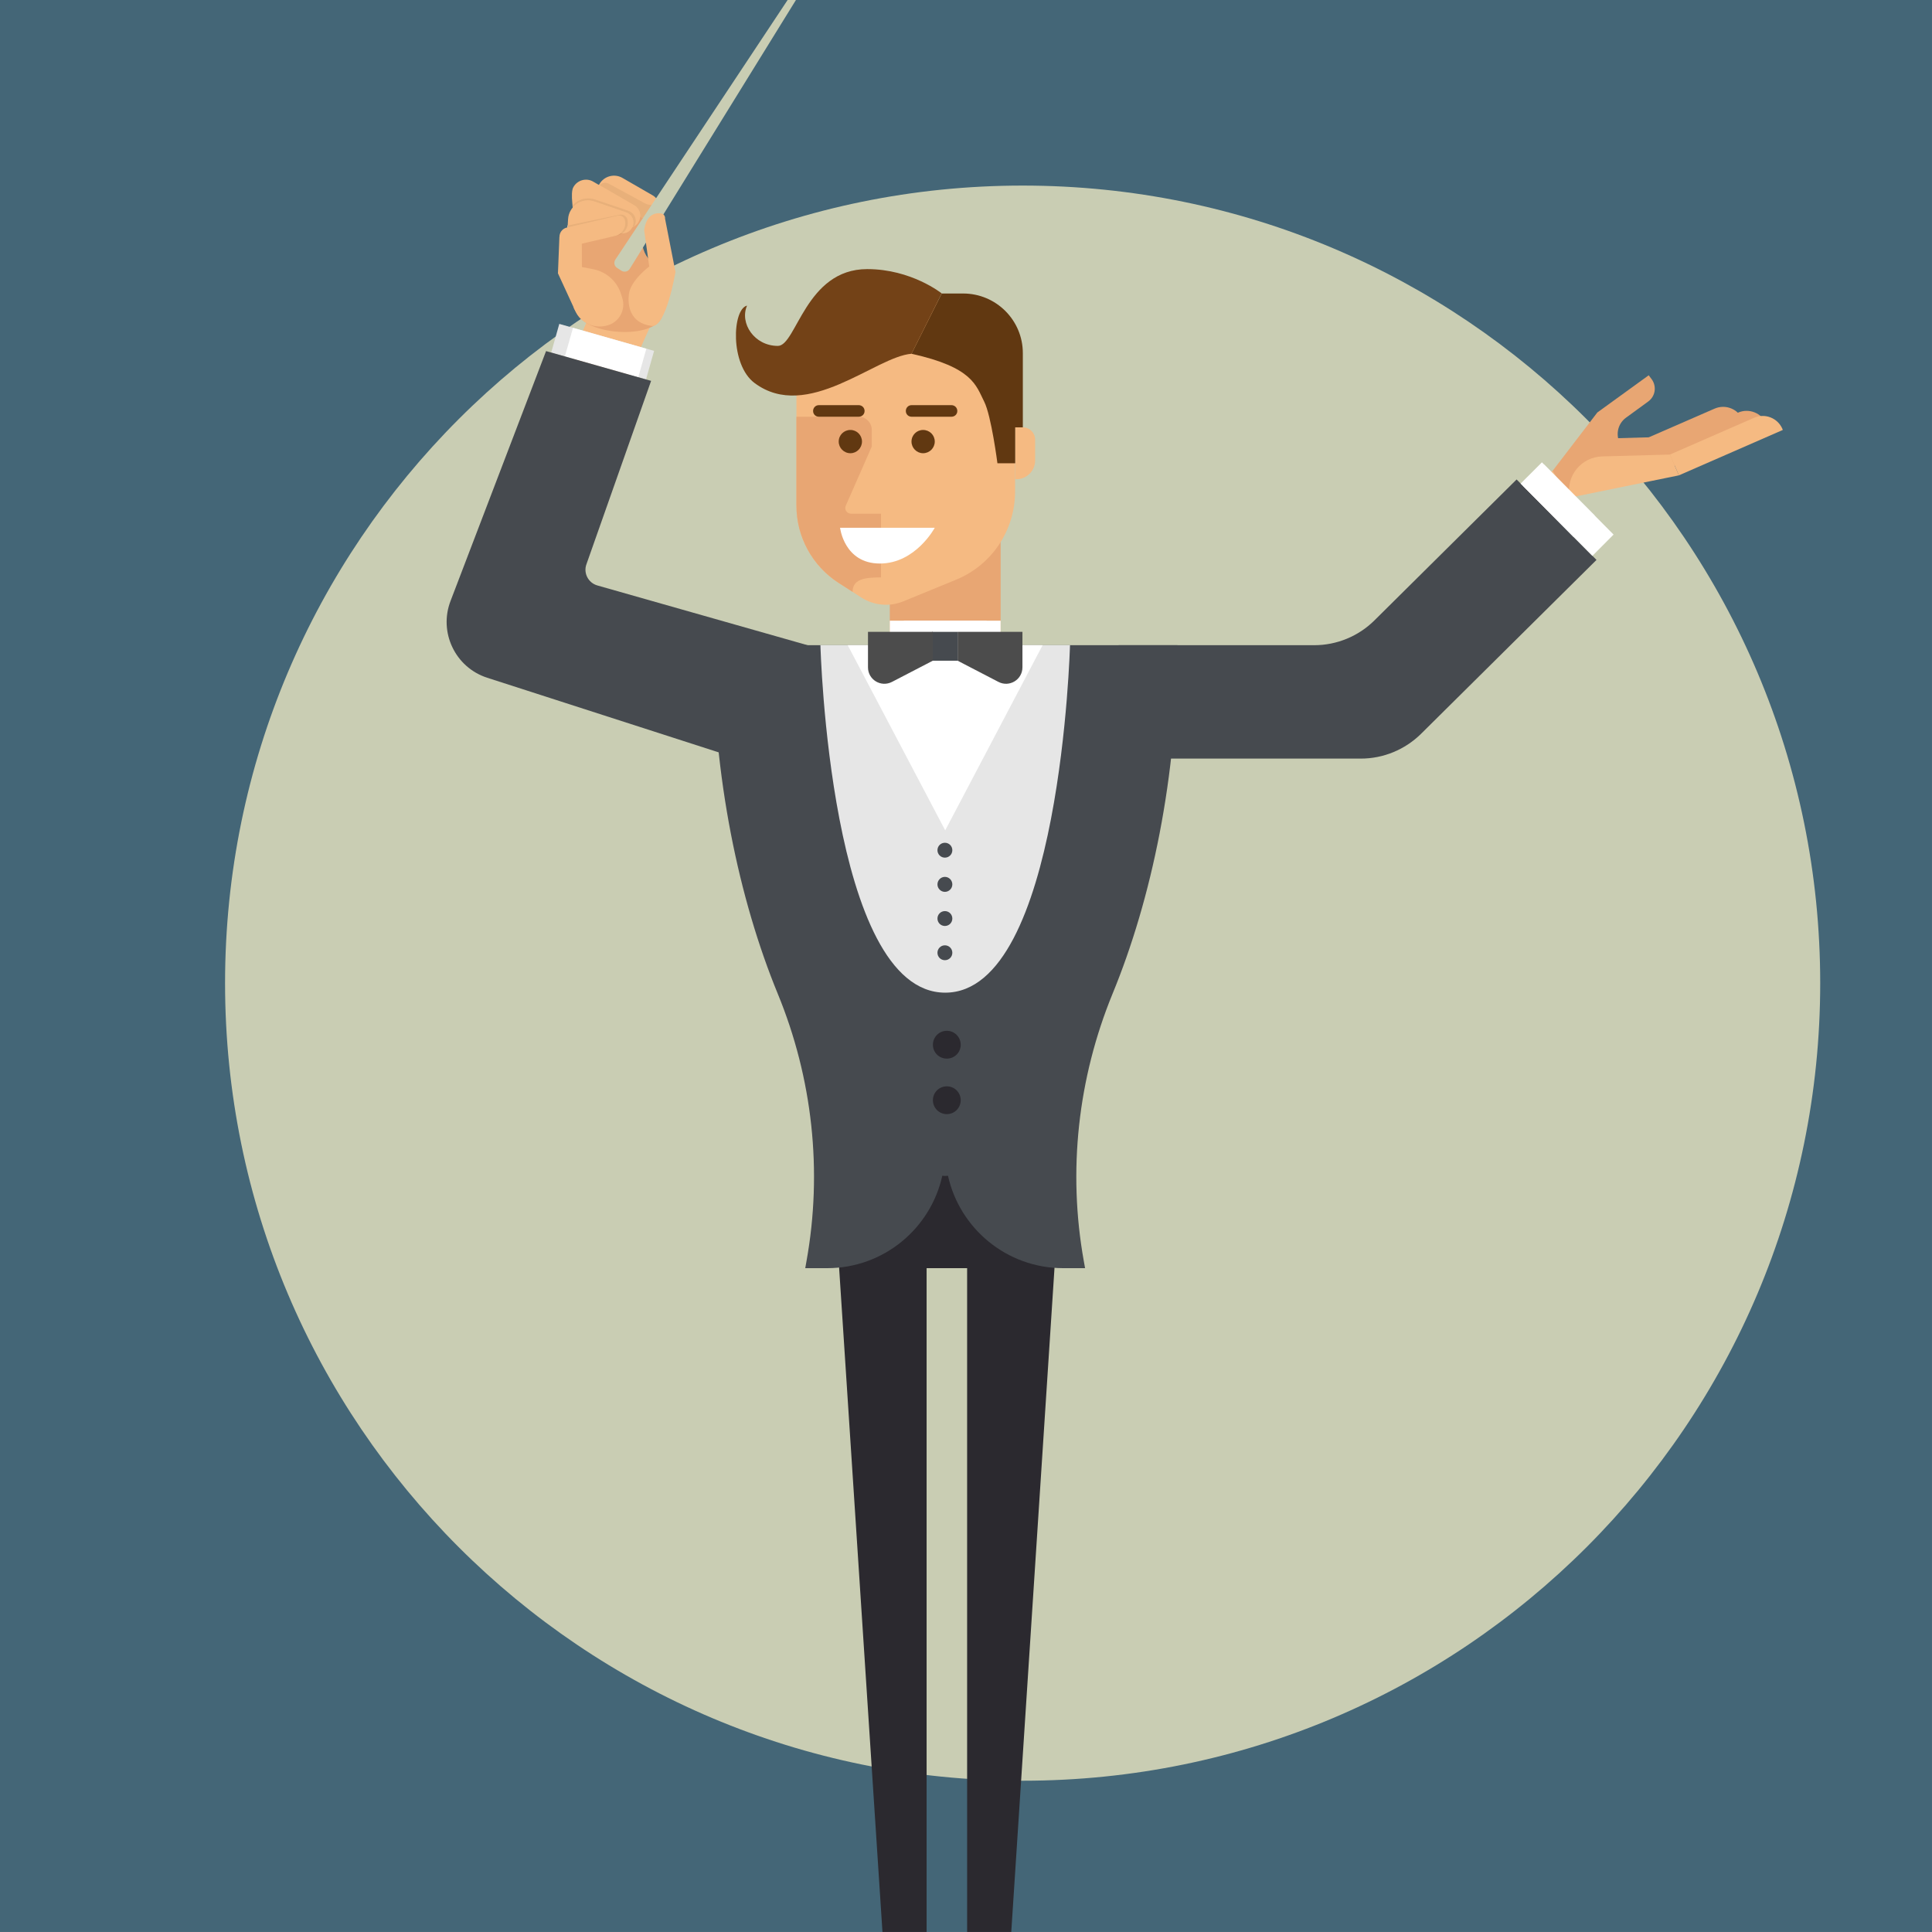 <?xml version="1.0" encoding="UTF-8" standalone="no"?>
<svg
   width="73.001pt"
   height="73pt"
   viewBox="0 0 73.001 73"
   version="1.1"
   id="svg59"
   sodipodi:docname="Maestro.svg"
   inkscape:version="1.3 (0e150ed6c4, 2023-07-21)"
   xmlns:inkscape="http://www.inkscape.org/namespaces/inkscape"
   xmlns:sodipodi="http://sodipodi.sourceforge.net/DTD/sodipodi-0.dtd"
   xmlns="http://www.w3.org/2000/svg"
   xmlns:svg="http://www.w3.org/2000/svg">
  <rect x="0" y="0" width="73.001" height="73" fill="#808080" stroke="none"/>
  <sodipodi:namedview
     id="namedview59"
     pagecolor="#ffffff"
     bordercolor="#000000"
     borderopacity="0.25"
     inkscape:showpageshadow="2"
     inkscape:pageopacity="0.0"
     inkscape:pagecheckerboard="0"
     inkscape:deskcolor="#d1d1d1"
     inkscape:document-units="pt"
     showgrid="false"
     inkscape:zoom="9.4726027"
     inkscape:cx="48.666667"
     inkscape:cy="48.666667"
     inkscape:window-width="1920"
     inkscape:window-height="1051"
     inkscape:window-x="-9"
     inkscape:window-y="-9"
     inkscape:window-maximized="1"
     inkscape:current-layer="svg59" />
  <defs
     id="defs1">
    <clipPath
       id="clip-0">
      <path
         clip-rule="nonzero"
         d="M 0 0 L 73 0 L 73 73 L 0 73 Z M 0 0 "
         id="path1" />
    </clipPath>
  </defs>
  <path
     fill-rule="nonzero"
     fill="rgb(26.7%, 39.999%, 46.7%)"
     fill-opacity="1"
     d="M 0 73 L 73 73 L 73 0 L 0 0 Z M 0 73 "
     id="path2" />
  <g
     clip-path="url(#clip-0)"
     id="g3">
    <path
       fill="none"
       stroke-width="0.158"
       stroke-linecap="butt"
       stroke-linejoin="miter"
       stroke="rgb(13.73%, 12.16%, 12.549%)"
       stroke-opacity="1"
       stroke-miterlimit="4"
       d="M 87.797 -36.496 L -11.969 -36.496 L -11.969 99.066 L 87.797 99.066 Z M 87.797 -36.496 "
       transform="matrix(1, 0, 0, -1, 0, 73)"
       id="path3" />
  </g>
  <path
     fill-rule="nonzero"
     fill="rgb(78.531%, 80.431%, 70.122%)"
     fill-opacity="1"
     d="M 38.641 67.285 C 55.285 67.285 68.777 53.793 68.777 37.148 C 68.777 20.504 55.285 7.012 38.641 7.012 C 21.996 7.012 8.504 20.504 8.504 37.148 C 8.504 53.793 21.996 67.285 38.641 67.285 "
     id="path4" />
  <path
     fill-rule="nonzero"
     fill="rgb(90.999%, 64.999%, 45%)"
     fill-opacity="1"
     d="M 60.355 15.586 L 58.664 17.793 L 59.312 18.805 L 61.594 17.297 L 61.27 16.848 C 61.023 16.508 61.098 16.027 61.441 15.781 L 62.277 15.172 C 62.547 14.977 62.605 14.605 62.414 14.336 L 62.297 14.18 Z M 60.355 15.586 "
     id="path5" />
  <path
     fill-rule="nonzero"
     fill="rgb(90.999%, 64.999%, 45%)"
     fill-opacity="1"
     d="M 63.695 16.484 L 59.676 16.598 L 59.91 18.117 L 64.035 17.27 Z M 63.695 16.484 "
     id="path6" />
  <path
     fill-rule="nonzero"
     fill="rgb(90.999%, 64.999%, 45%)"
     fill-opacity="1"
     d="M 61.602 16.828 L 64.785 15.441 C 65.195 15.262 65.672 15.449 65.848 15.859 L 65.867 15.902 L 61.941 17.613 Z M 61.602 16.828 "
     id="path7" />
  <path
     fill-rule="nonzero"
     fill="rgb(90.999%, 64.999%, 45%)"
     fill-opacity="1"
     d="M 62.488 16.98 L 65.676 15.59 C 66.082 15.414 66.562 15.602 66.738 16.008 L 66.758 16.051 L 62.832 17.766 Z M 62.488 16.98 "
     id="path8" />
  <path
     fill-rule="nonzero"
     fill="rgb(95.999%, 73%, 50.999%)"
     fill-opacity="1"
     d="M 63.098 17.176 L 60.539 17.246 C 59.762 17.266 59.18 17.965 59.301 18.73 L 59.312 18.805 L 63.438 17.961 Z M 63.098 17.176 "
     id="path9" />
  <path
     fill-rule="nonzero"
     fill="rgb(95.999%, 73%, 50.999%)"
     fill-opacity="1"
     d="M 63.098 17.176 L 66.281 15.785 C 66.691 15.605 67.168 15.793 67.348 16.203 L 67.363 16.246 L 63.438 17.961 Z M 63.098 17.176 "
     id="path10" />
  <path
     fill-rule="nonzero"
     fill="rgb(95.999%, 73%, 50.999%)"
     fill-opacity="1"
     d="M 58.578 20.086 L 59.312 18.805 L 58.664 17.793 L 56.508 19.168 Z M 58.578 20.086 "
     id="path11" />
  <path
     fill-rule="nonzero"
     fill="rgb(16.872%, 16.281%, 18.48%)"
     fill-opacity="1"
     d="M 31.707 42.629 L 31.707 47.918 L 33.344 73 L 35.012 73 L 35.012 47.918 L 36.543 47.918 L 36.543 73 L 38.211 73 L 39.844 47.918 L 39.844 42.629 Z M 31.707 42.629 "
     id="path12" />
  <path
     fill-rule="nonzero"
     fill="rgb(27.681%, 29.082%, 31.104%)"
     fill-opacity="1"
     d="M 44.492 24.379 L 26.938 24.379 C 26.938 29.34 27.922 33.98 29.387 37.547 C 30.703 40.746 31.086 44.25 30.473 47.656 L 30.426 47.918 L 31.254 47.918 C 33.387 47.918 35.164 46.422 35.605 44.426 C 35.645 44.426 35.68 44.434 35.715 44.434 C 35.75 44.434 35.785 44.426 35.82 44.426 C 36.262 46.422 38.043 47.918 40.172 47.918 L 41 47.918 L 40.953 47.656 C 40.34 44.25 40.727 40.746 42.039 37.547 C 43.508 33.98 44.492 29.34 44.492 24.379 "
     id="path13" />
  <path
     fill-rule="nonzero"
     fill="rgb(89.999%, 89.999%, 89.999%)"
     fill-opacity="1"
     d="M 35.715 37.508 C 31.344 37.508 31 24.379 31 24.379 L 40.43 24.379 C 40.43 24.379 40.086 37.508 35.715 37.508 "
     id="path14" />
  <path
     fill-rule="nonzero"
     fill="rgb(100%, 100%, 100%)"
     fill-opacity="1"
     d="M 35.715 31.375 L 32.031 24.379 L 39.395 24.379 Z M 35.715 31.375 "
     id="path15" />
  <path
     fill-rule="nonzero"
     fill="rgb(90.999%, 64.999%, 45%)"
     fill-opacity="1"
     d="M 37.809 20.391 L 33.621 20.391 L 33.621 24.379 L 37.809 24.379 Z M 37.809 20.391 "
     id="path16" />
  <path
     fill-rule="nonzero"
     fill="rgb(95.999%, 73%, 50.999%)"
     fill-opacity="1"
     d="M 38.355 14.543 L 38.355 18.574 C 38.355 20.039 37.473 21.355 36.121 21.906 L 34.129 22.723 C 33.605 22.938 33.012 22.879 32.539 22.574 L 31.961 22.199 L 31.68 22.02 C 30.691 21.379 30.094 20.281 30.094 19.109 L 30.094 13.734 C 30.094 12.43 31.152 11.375 32.457 11.375 L 35.191 11.375 C 36.938 11.375 38.355 12.793 38.355 14.543 "
     id="path17" />
  <path
     fill-rule="nonzero"
     fill="rgb(95.999%, 73%, 50.999%)"
     fill-opacity="1"
     d="M 38.398 18.109 L 38.359 18.109 L 38.359 16.148 L 38.648 16.148 C 38.906 16.148 39.113 16.355 39.113 16.613 L 39.113 17.398 C 39.113 17.789 38.793 18.109 38.398 18.109 "
     id="path18" />
  <path
     fill-rule="nonzero"
     fill="rgb(37.999%, 21.999%, 6.999%)"
     fill-opacity="1"
     d="M 35.582 11.09 L 36.391 11.09 C 37.637 11.09 38.648 12.098 38.648 13.344 L 38.648 16.148 L 38.359 16.148 L 38.359 17.504 L 37.688 17.504 C 37.688 17.504 37.457 15.707 37.188 15.176 C 36.879 14.566 36.758 13.879 34.441 13.367 Z M 35.582 11.09 "
     id="path19" />
  <path
     fill-rule="nonzero"
     fill="rgb(45%, 25.999%, 9%)"
     fill-opacity="1"
     d="M 32.766 10.168 C 34.441 10.168 35.582 11.086 35.582 11.086 L 34.441 13.367 C 33.074 13.473 30.508 15.961 28.512 14.473 C 27.578 13.777 27.668 11.684 28.227 11.547 C 27.938 12.215 28.504 13.07 29.391 13.07 C 30.094 13.07 30.434 10.168 32.766 10.168 "
     id="path20" />
  <path
     fill-rule="nonzero"
     fill="rgb(90.999%, 64.999%, 45%)"
     fill-opacity="1"
     d="M 33.289 19.41 L 33.289 21.816 C 32.797 21.824 32.215 21.828 32.215 22.363 L 31.68 22.02 C 30.691 21.379 30.094 20.285 30.094 19.109 L 30.094 15.746 L 32.445 15.746 C 32.719 15.746 32.941 15.969 32.941 16.246 L 32.941 16.871 L 31.957 19.109 C 31.895 19.254 32 19.41 32.156 19.41 Z M 33.289 19.41 "
     id="path21" />
  <path
     fill-rule="nonzero"
     fill="rgb(37.999%, 21.999%, 6.999%)"
     fill-opacity="1"
     d="M 32.57 16.684 C 32.57 16.926 32.375 17.125 32.133 17.125 C 31.887 17.125 31.691 16.926 31.691 16.684 C 31.691 16.441 31.887 16.246 32.133 16.246 C 32.375 16.246 32.57 16.441 32.57 16.684 "
     id="path22" />
  <path
     fill-rule="nonzero"
     fill="rgb(37.999%, 21.999%, 6.999%)"
     fill-opacity="1"
     d="M 35.32 16.684 C 35.32 16.926 35.125 17.125 34.879 17.125 C 34.637 17.125 34.441 16.926 34.441 16.684 C 34.441 16.441 34.637 16.246 34.879 16.246 C 35.125 16.246 35.32 16.441 35.32 16.684 "
     id="path23" />
  <path
     fill-rule="nonzero"
     fill="rgb(100%, 100%, 100%)"
     fill-opacity="1"
     d="M 33.246 21.293 C 31.895 21.293 31.742 19.941 31.742 19.941 L 35.32 19.941 C 35.32 19.941 34.598 21.293 33.246 21.293 "
     id="path24" />
  <path
     fill-rule="nonzero"
     fill="rgb(37.999%, 21.999%, 6.999%)"
     fill-opacity="1"
     d="M 35.953 15.309 L 34.441 15.309 C 34.324 15.309 34.227 15.406 34.227 15.527 L 34.227 15.531 C 34.227 15.652 34.324 15.746 34.441 15.746 L 35.953 15.746 C 36.074 15.746 36.172 15.652 36.172 15.531 L 36.172 15.527 C 36.172 15.406 36.074 15.309 35.953 15.309 "
     id="path25" />
  <path
     fill-rule="nonzero"
     fill="rgb(37.999%, 21.999%, 6.999%)"
     fill-opacity="1"
     d="M 32.449 15.309 L 30.938 15.309 C 30.82 15.309 30.723 15.406 30.723 15.527 L 30.723 15.531 C 30.723 15.652 30.82 15.746 30.938 15.746 L 32.449 15.746 C 32.57 15.746 32.668 15.652 32.668 15.531 L 32.668 15.527 C 32.668 15.406 32.57 15.309 32.449 15.309 "
     id="path26" />
  <path
     fill-rule="nonzero"
     fill="rgb(100%, 100%, 100%)"
     fill-opacity="1"
     d="M 37.809 24.488 L 33.621 24.488 L 33.621 23.453 L 37.809 23.453 Z M 37.809 24.488 "
     id="path27" />
  <path
     fill-rule="nonzero"
     fill="rgb(100%, 100%, 100%)"
     fill-opacity="1"
     d="M 37.277 24.488 L 34.152 24.488 L 34.152 23.453 L 37.277 23.453 Z M 37.277 24.488 "
     id="path28" />
  <path
     fill-rule="nonzero"
     fill="rgb(27.681%, 29.082%, 31.104%)"
     fill-opacity="1"
     d="M 35.219 24.965 L 36.184 24.965 L 36.184 23.875 L 35.219 23.875 Z M 35.219 24.965 "
     id="path29" />
  <path
     fill-rule="nonzero"
     fill="rgb(29.999%, 29.999%, 29.999%)"
     fill-opacity="1"
     d="M 37.727 25.766 L 36.184 24.965 L 36.184 23.875 L 38.633 23.875 L 38.633 25.215 C 38.633 25.684 38.137 25.98 37.727 25.766 "
     id="path30" />
  <path
     fill-rule="nonzero"
     fill="rgb(29.999%, 29.999%, 29.999%)"
     fill-opacity="1"
     d="M 33.703 25.766 L 35.246 24.965 L 35.246 23.875 L 32.797 23.875 L 32.797 25.215 C 32.797 25.684 33.289 25.98 33.703 25.766 "
     id="path31" />
  <path
     fill-rule="nonzero"
     fill="rgb(27.681%, 29.082%, 31.104%)"
     fill-opacity="1"
     d="M 35.984 32.125 C 35.984 32.281 35.859 32.406 35.703 32.406 C 35.547 32.406 35.422 32.281 35.422 32.125 C 35.422 31.969 35.547 31.844 35.703 31.844 C 35.859 31.844 35.984 31.969 35.984 32.125 "
     id="path32" />
  <path
     fill-rule="nonzero"
     fill="rgb(27.681%, 29.082%, 31.104%)"
     fill-opacity="1"
     d="M 35.984 33.418 C 35.984 33.57 35.859 33.699 35.703 33.699 C 35.547 33.699 35.422 33.57 35.422 33.418 C 35.422 33.262 35.547 33.133 35.703 33.133 C 35.859 33.133 35.984 33.262 35.984 33.418 "
     id="path33" />
  <path
     fill-rule="nonzero"
     fill="rgb(27.681%, 29.082%, 31.104%)"
     fill-opacity="1"
     d="M 35.984 34.707 C 35.984 34.863 35.859 34.988 35.703 34.988 C 35.547 34.988 35.422 34.863 35.422 34.707 C 35.422 34.551 35.547 34.426 35.703 34.426 C 35.859 34.426 35.984 34.551 35.984 34.707 "
     id="path34" />
  <path
     fill-rule="nonzero"
     fill="rgb(27.681%, 29.082%, 31.104%)"
     fill-opacity="1"
     d="M 35.984 36 C 35.984 36.156 35.859 36.281 35.703 36.281 C 35.547 36.281 35.422 36.156 35.422 36 C 35.422 35.844 35.547 35.719 35.703 35.719 C 35.859 35.719 35.984 35.844 35.984 36 "
     id="path35" />
  <path
     fill-rule="nonzero"
     fill="rgb(16.872%, 16.281%, 18.48%)"
     fill-opacity="1"
     d="M 36.301 39.477 C 36.301 39.766 36.066 40 35.777 40 C 35.484 40 35.25 39.766 35.25 39.477 C 35.25 39.184 35.484 38.949 35.777 38.949 C 36.066 38.949 36.301 39.184 36.301 39.477 "
     id="path36" />
  <path
     fill-rule="nonzero"
     fill="rgb(16.872%, 16.281%, 18.48%)"
     fill-opacity="1"
     d="M 36.301 41.57 C 36.301 41.863 36.066 42.098 35.777 42.098 C 35.484 42.098 35.25 41.863 35.25 41.57 C 35.25 41.281 35.484 41.047 35.777 41.047 C 36.066 41.047 36.301 41.281 36.301 41.57 "
     id="path37" />
  <path
     fill-rule="nonzero"
     fill="rgb(95.999%, 73%, 50.999%)"
     fill-opacity="1"
     d="M 21.957 19.125 C 21.707 20.223 20.227 21.512 19.832 21.422 C 18.566 21.133 19.734 19.145 19.957 18.176 C 20.367 16.391 22.406 11.59 22.406 11.59 L 24.672 12.109 C 24.672 12.109 22.48 16.836 21.957 19.125 "
     id="path38" />
  <path
     fill-rule="nonzero"
     fill="rgb(90.999%, 64.999%, 45%)"
     fill-opacity="1"
     d="M 24.363 7.988 C 24.098 8.93 24.219 9.824 24.895 10.035 L 25.035 11.891 C 24.871 12.793 22.367 12.73 21.82 11.898 L 21.68 11.641 L 21.723 9.555 L 22.289 8.461 Z M 24.363 7.988 "
     id="path39" />
  <path
     fill-rule="nonzero"
     fill="rgb(95.999%, 73%, 50.999%)"
     fill-opacity="1"
     d="M 24.199 8.191 L 22.5 7.215 L 22.648 6.957 C 22.824 6.652 23.215 6.547 23.52 6.723 L 24.664 7.383 C 24.887 7.512 24.961 7.793 24.836 8.016 L 24.832 8.023 C 24.703 8.246 24.418 8.32 24.199 8.191 "
     id="path40" />
  <path
     fill-rule="nonzero"
     fill="rgb(100%, 100%, 100%)"
     fill-opacity="1"
     d="M 24.301 8.238 C 24.332 8.246 24.363 8.25 24.395 8.254 C 24.363 8.25 24.332 8.246 24.301 8.238 M 24.891 7.859 C 24.883 7.914 24.863 7.965 24.836 8.016 L 24.832 8.023 C 24.746 8.172 24.59 8.254 24.43 8.254 C 24.422 8.254 24.41 8.254 24.402 8.254 C 24.414 8.254 24.422 8.254 24.43 8.254 C 24.59 8.254 24.742 8.18 24.828 8.043 L 24.832 8.035 C 24.867 7.98 24.887 7.918 24.891 7.859 "
     id="path41" />
  <path
     fill-rule="nonzero"
     fill="rgb(85.999%, 62%, 42%)"
     fill-opacity="1"
     d="M 24.188 8.188 C 24.188 8.188 24.188 8.191 24.188 8.191 L 24.195 8.195 C 24.23 8.215 24.266 8.227 24.301 8.238 C 24.266 8.227 24.23 8.211 24.199 8.191 Z M 24.188 8.188 "
     id="path42" />
  <path
     fill-rule="nonzero"
     fill="rgb(90.999%, 68.999%, 48%)"
     fill-opacity="1"
     d="M 22.859 6.906 C 22.781 6.906 22.699 6.938 22.652 7 L 23.957 7.754 C 24.117 7.844 24.203 8.016 24.188 8.188 L 24.199 8.191 C 24.23 8.211 24.266 8.227 24.301 8.238 C 24.332 8.246 24.363 8.25 24.395 8.254 C 24.398 8.254 24.402 8.254 24.402 8.254 C 24.41 8.254 24.422 8.254 24.43 8.254 C 24.59 8.254 24.746 8.172 24.832 8.023 L 24.836 8.016 C 24.863 7.965 24.883 7.914 24.891 7.859 C 24.895 7.809 24.891 7.754 24.875 7.703 C 24.801 7.734 24.723 7.75 24.645 7.75 C 24.551 7.75 24.453 7.727 24.363 7.68 L 23.012 6.945 C 22.965 6.918 22.91 6.906 22.859 6.906 "
     id="path43" />
  <path
     fill-rule="nonzero"
     fill="rgb(95.999%, 73%, 50.999%)"
     fill-opacity="1"
     d="M 24.129 8.383 L 24.125 8.391 C 24.094 8.445 24.055 8.488 24.008 8.523 L 23.973 8.547 C 23.832 8.641 23.648 8.648 23.492 8.562 L 22.41 7.938 L 22.312 8.633 L 21.77 8.551 C 21.77 8.551 21.68 8.156 21.633 7.77 C 21.629 7.734 21.625 7.707 21.625 7.676 C 21.598 7.414 21.602 7.168 21.668 7.066 L 21.672 7.059 C 21.824 6.801 22.156 6.711 22.414 6.863 L 23.957 7.754 C 24.18 7.883 24.258 8.16 24.129 8.383 "
     id="path44" />
  <path
     fill-rule="nonzero"
     fill="rgb(90.999%, 68.999%, 48%)"
     fill-opacity="1"
     d="M 22.227 7.496 C 21.988 7.496 21.77 7.598 21.633 7.77 C 21.637 7.793 21.637 7.816 21.641 7.84 C 21.781 7.676 21.988 7.574 22.211 7.574 C 22.289 7.574 22.371 7.586 22.453 7.613 L 23.277 7.895 L 23.66 8.027 C 23.777 8.066 23.863 8.156 23.906 8.262 C 23.938 8.348 23.941 8.445 23.91 8.539 L 23.906 8.547 C 23.902 8.562 23.895 8.574 23.891 8.59 C 23.918 8.578 23.945 8.562 23.973 8.543 C 23.984 8.531 23.992 8.512 23.996 8.488 L 24 8.484 C 24.035 8.391 24.027 8.293 23.996 8.207 C 23.953 8.098 23.863 8.008 23.738 7.965 L 23.344 7.828 L 22.488 7.539 C 22.402 7.508 22.312 7.496 22.227 7.496 "
     id="path45" />
  <path
     fill-rule="nonzero"
     fill="rgb(95.999%, 73%, 50.999%)"
     fill-opacity="1"
     d="M 23.91 8.539 L 23.906 8.547 C 23.887 8.609 23.852 8.664 23.805 8.707 C 23.699 8.809 23.543 8.848 23.391 8.797 L 23.27 8.754 L 23.266 8.754 L 22.746 8.574 C 22.543 8.504 22.324 8.637 22.301 8.852 L 22.258 9.102 L 21.398 9.363 L 21.414 9.133 L 21.465 8.277 C 21.496 7.785 21.988 7.457 22.453 7.613 L 23.277 7.895 L 23.66 8.027 C 23.777 8.066 23.863 8.156 23.906 8.262 C 23.938 8.348 23.941 8.445 23.91 8.539 "
     id="path46" />
  <path
     fill-rule="nonzero"
     fill="rgb(100%, 100%, 100%)"
     fill-opacity="1"
     d="M 21.453 8.52 L 21.438 8.523 L 21.391 9.242 C 21.395 9.246 21.402 9.246 21.406 9.246 L 21.414 9.133 Z M 21.453 8.52 "
     id="path47" />
  <path
     fill-rule="nonzero"
     fill="rgb(85.999%, 62%, 42%)"
     fill-opacity="1"
     d="M 22.633 8.555 C 22.469 8.555 22.32 8.676 22.301 8.852 L 22.258 9.102 L 22.109 9.145 L 22.301 9.105 L 23.328 8.895 C 23.395 8.883 23.453 8.855 23.508 8.82 C 23.469 8.816 23.43 8.812 23.391 8.797 L 23.27 8.758 L 23.266 8.758 L 22.746 8.574 C 22.707 8.559 22.672 8.555 22.633 8.555 "
     id="path48" />
  <path
     fill-rule="nonzero"
     fill="rgb(90.999%, 68.999%, 48%)"
     fill-opacity="1"
     d="M 23.473 8.109 C 23.465 8.109 23.461 8.109 23.457 8.109 L 23.422 8.113 L 22.836 8.234 L 21.453 8.52 L 21.414 9.133 L 21.406 9.246 C 21.438 9.258 21.477 9.262 21.512 9.262 C 21.535 9.262 21.562 9.258 21.59 9.254 L 22.109 9.145 L 22.258 9.102 L 22.301 8.852 C 22.32 8.676 22.469 8.555 22.633 8.555 C 22.672 8.555 22.707 8.559 22.746 8.574 L 23.266 8.754 L 23.27 8.754 L 23.391 8.797 C 23.43 8.812 23.469 8.82 23.508 8.82 C 23.672 8.707 23.758 8.508 23.707 8.301 L 23.707 8.293 C 23.68 8.184 23.578 8.109 23.473 8.109 "
     id="path49" />
  <path
     fill-rule="nonzero"
     fill="rgb(95.999%, 73%, 50.999%)"
     fill-opacity="1"
     d="M 23.246 8.914 L 21.582 9.301 C 21.387 9.344 21.195 9.227 21.152 9.031 L 21.148 9.023 C 21.105 8.832 21.227 8.641 21.418 8.598 L 22.781 8.281 L 23.34 8.148 L 23.375 8.145 C 23.484 8.137 23.586 8.211 23.613 8.32 L 23.613 8.328 C 23.676 8.59 23.512 8.852 23.246 8.914 "
     id="path50" />
  <path
     fill-rule="nonzero"
     fill="rgb(95.999%, 73%, 50.999%)"
     fill-opacity="1"
     d="M 23.469 11.121 L 23.516 11.27 C 23.645 11.691 23.414 12.137 23 12.281 L 22.992 12.281 C 22.496 12.453 21.953 12.219 21.734 11.742 L 21.082 10.328 L 21.137 8.953 L 21.141 8.953 L 21.258 8.914 L 21.285 8.906 L 21.352 8.883 L 21.539 8.824 L 22.137 8.633 L 22.082 9.152 L 21.984 9.207 L 21.988 10.09 L 22.453 10.18 C 22.938 10.289 23.324 10.648 23.469 11.121 "
     id="path51" />
  <path
     fill-rule="nonzero"
     fill="rgb(78.531%, 80.431%, 70.122%)"
     fill-opacity="1"
     d="M 23.477 10.227 C 23.586 10.297 23.73 10.266 23.797 10.156 L 32.004 -3.121 L 31.883 -3.199 L 23.254 9.805 C 23.18 9.914 23.211 10.059 23.32 10.125 Z M 23.477 10.227 "
     id="path52" />
  <path
     fill-rule="nonzero"
     fill="rgb(95.999%, 73%, 50.999%)"
     fill-opacity="1"
     d="M 24.531 10.07 L 24.34 8.699 C 24.387 8.312 24.582 8.016 24.969 8.062 L 24.977 8.066 C 25.07 8.074 25.141 8.164 25.129 8.262 L 25.523 10.277 C 25.523 10.277 25.172 12.383 24.629 12.316 C 23.766 12.211 23.715 11.488 23.762 11.117 C 23.828 10.59 24.531 10.07 24.531 10.07 "
     id="path53" />
  <path
     fill-rule="nonzero"
     fill="rgb(89.999%, 89.999%, 89.999%)"
     fill-opacity="1"
     d="M 24.715 13.258 L 21.133 12.238 L 20.828 13.32 L 24.41 14.336 Z M 24.715 13.258 "
     id="path54" />
  <path
     fill-rule="nonzero"
     fill="rgb(100%, 100%, 100%)"
     fill-opacity="1"
     d="M 24.422 13.176 L 21.652 12.387 L 21.344 13.465 L 24.117 14.254 Z M 24.422 13.176 "
     id="path55" />
  <path
     fill-rule="nonzero"
     fill="rgb(27.681%, 29.082%, 31.104%)"
     fill-opacity="1"
     d="M 30.816 24.465 L 22.57 22.121 C 22.227 22.023 22.035 21.652 22.16 21.316 L 24.602 14.391 L 20.633 13.266 L 17.027 22.699 C 16.566 23.887 17.199 25.219 18.41 25.609 L 29.633 29.227 Z M 30.816 24.465 "
     id="path56" />
  <path
     fill-rule="nonzero"
     fill="rgb(27.681%, 29.082%, 31.104%)"
     fill-opacity="1"
     d="M 60.324 21.156 L 57.305 18.117 L 51.934 23.441 C 51.332 24.039 50.512 24.379 49.66 24.379 L 42.266 24.379 L 42.266 28.664 L 51.418 28.664 C 52.273 28.664 53.09 28.324 53.695 27.727 Z M 60.324 21.156 "
     id="path57" />
  <path
     fill-rule="nonzero"
     fill="rgb(100%, 100%, 100%)"
     fill-opacity="1"
     d="M 60.168 21.004 L 60.969 20.199 L 58.262 17.469 L 57.457 18.273 Z M 60.168 21.004 "
     id="path58" />
  <path
     fill-rule="nonzero"
     fill="rgb(100%, 100%, 100%)"
     fill-opacity="1"
     d="M 59.453 20.285 L 60.258 19.48 L 58.344 17.555 L 57.543 18.355 Z M 59.453 20.285 "
     id="path59" />
</svg>
